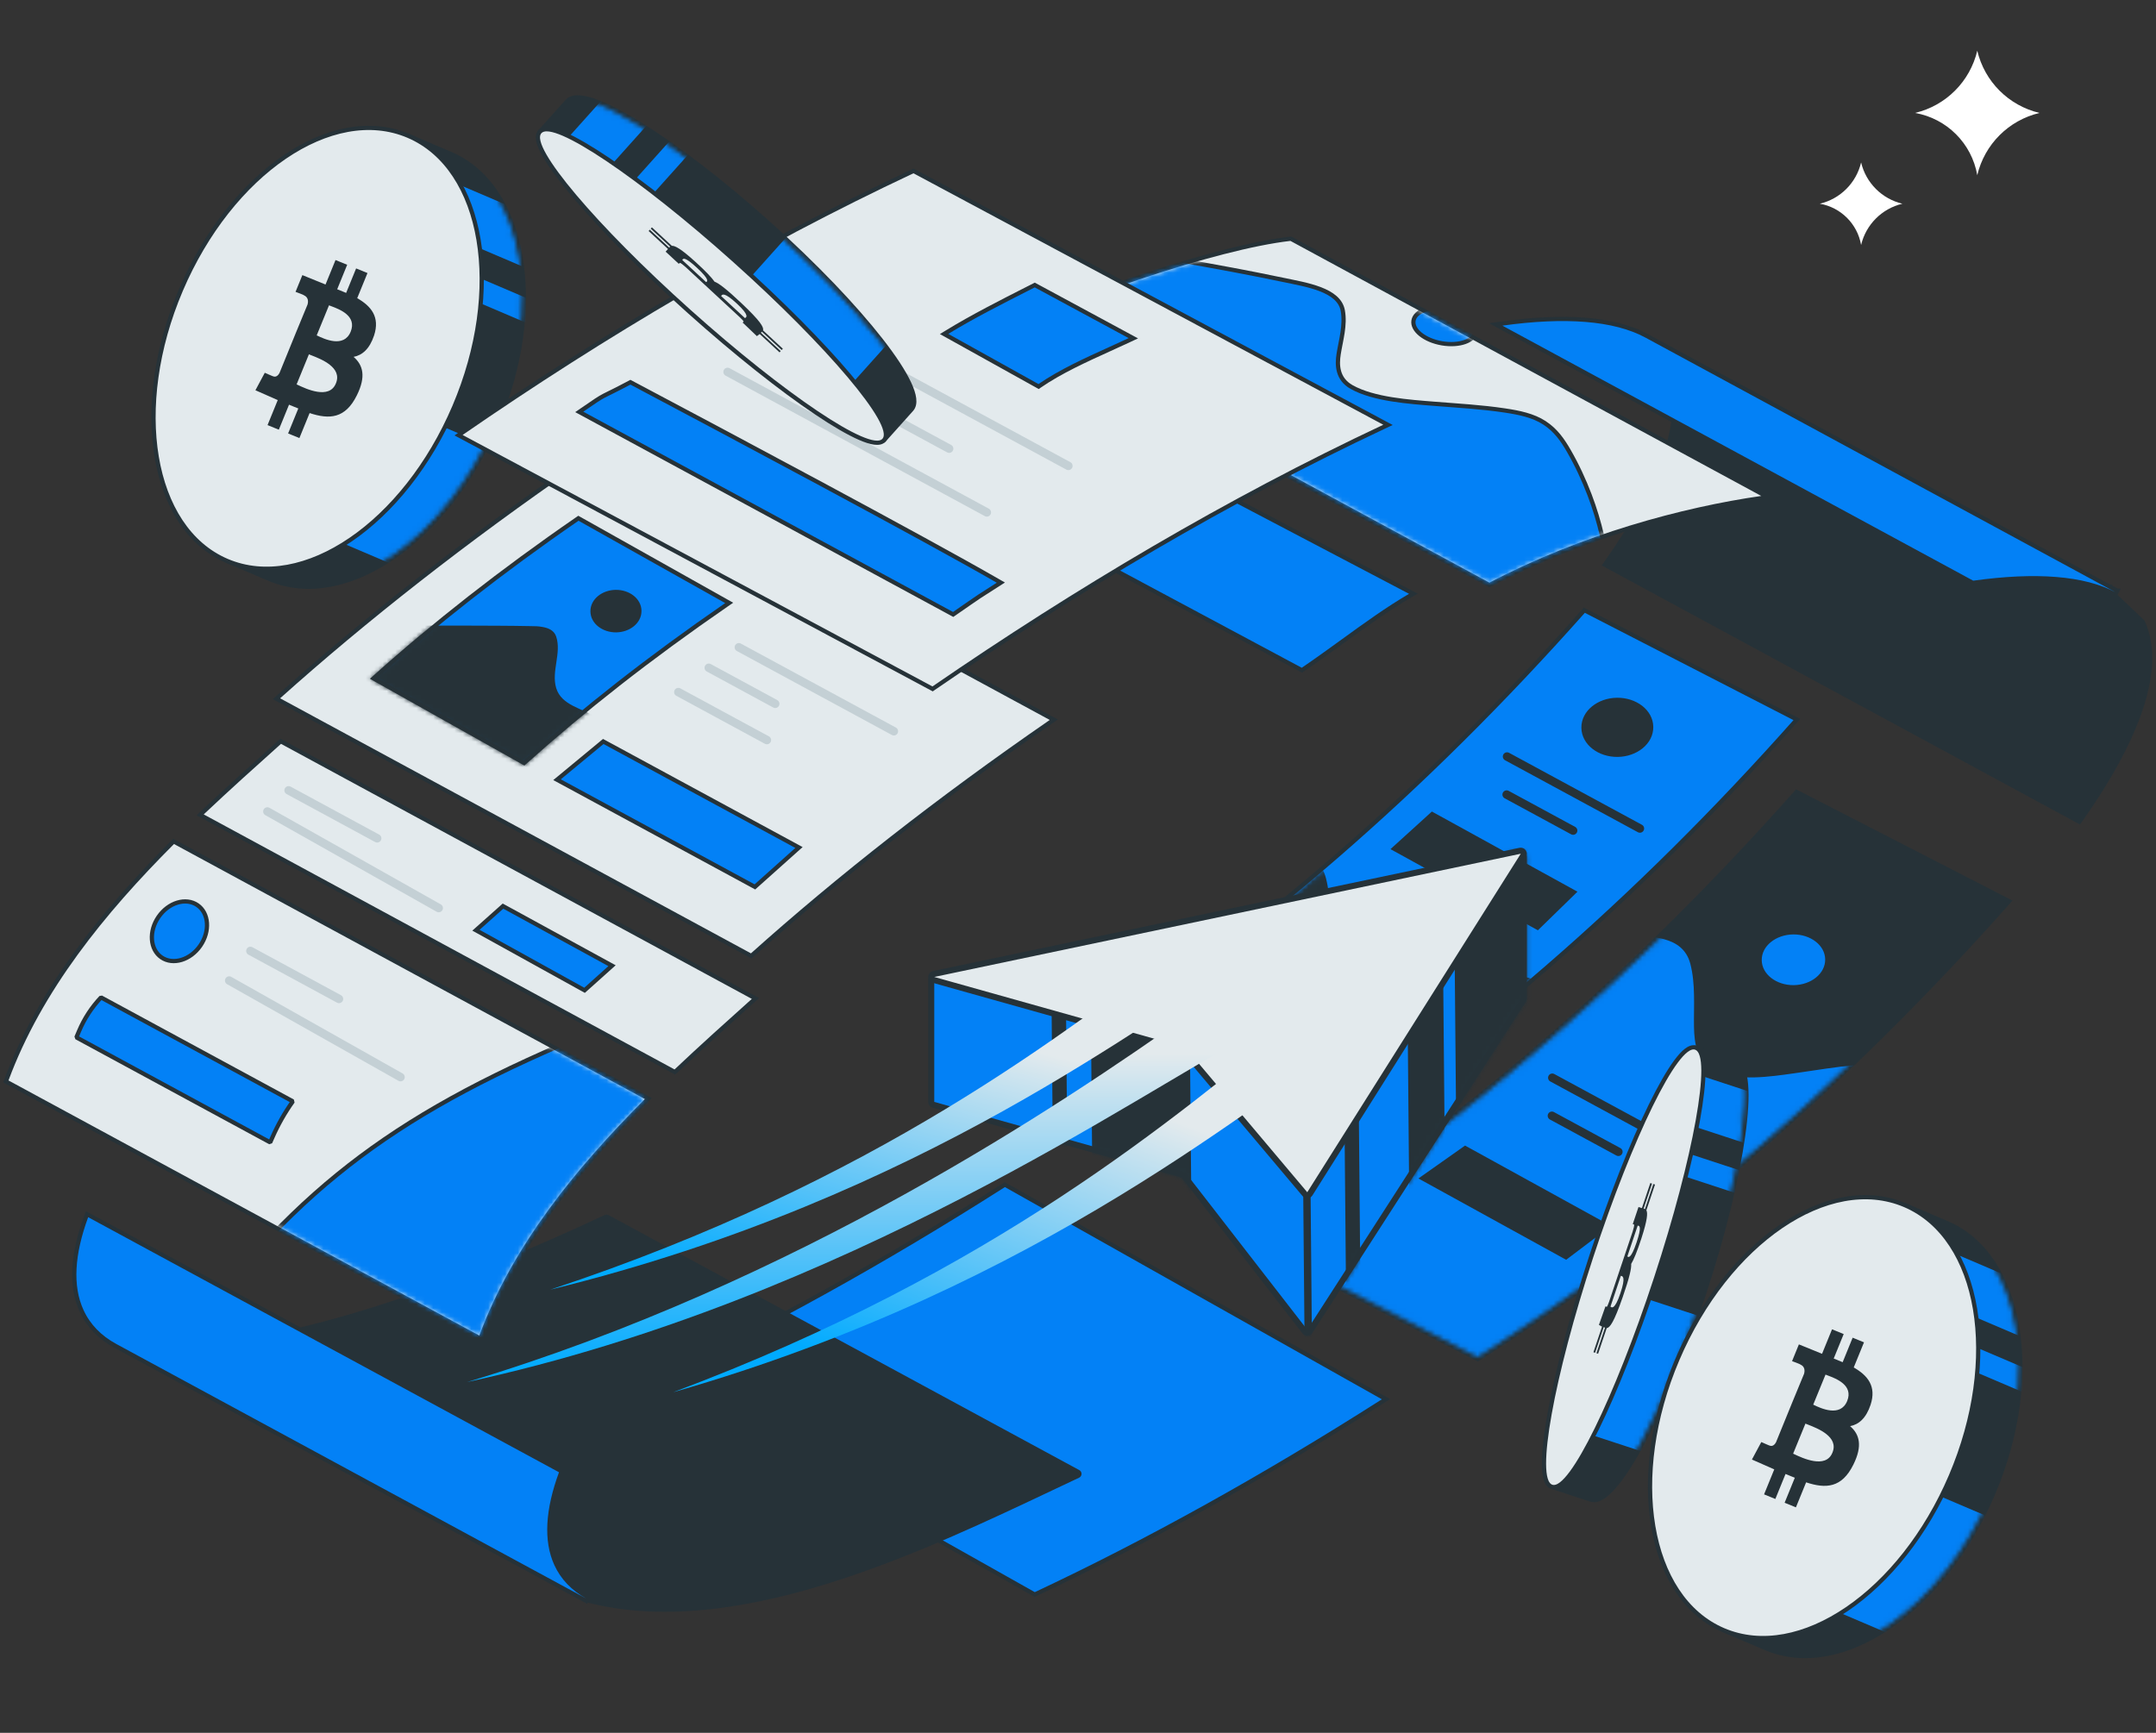 <svg width="510" height="410" viewBox="0 0 510 410" fill="none" xmlns="http://www.w3.org/2000/svg">
<rect x="0" y="0" width="510" height="410" fill="#333333" stroke="none"/>
<path d="M96.571 32.138C96.317 32.03 96.024 32.148 95.915 32.402L94.976 34.604C79.277 35.902 62.139 50.852 52.747 72.877C43.355 94.901 44.431 117.618 54.362 129.846L53.423 132.048C53.315 132.302 53.433 132.596 53.687 132.704L63.651 136.954C72.667 140.798 83.2 138.542 92.899 131.929C102.605 125.312 111.542 114.297 117.44 100.464C123.339 86.632 125.101 72.557 123.158 60.972C121.215 49.395 115.552 40.232 106.536 36.387L96.571 32.138Z" fill="#263238" stroke="#263238" stroke-linejoin="round"/>
<mask id="mask0_9811_14451" style="mask-type:alpha" maskUnits="userSpaceOnUse" x="46" y="32" width="78" height="107">
<path d="M95.352 35.578C95.538 35.565 95.702 35.448 95.776 35.275L96.638 33.254L106.142 37.307C114.737 40.972 120.261 49.762 122.17 61.138C124.077 72.507 122.354 86.388 116.519 100.072C110.684 113.756 101.86 124.609 92.335 131.103C82.804 137.6 72.637 139.699 64.042 136.034L54.537 131.981L55.399 129.959C55.473 129.787 55.444 129.588 55.324 129.444C45.55 117.68 44.288 95.26 53.665 73.269C63.043 51.278 80.097 36.668 95.352 35.578Z" fill="#263238" stroke="#263238" stroke-linejoin="round"/>
</mask>
<g mask="url(#mask0_9811_14451)">
<path d="M101.222 40.554L139.088 56.702L134.414 67.663L96.548 51.516L101.222 40.554Z" fill="#0381F6"/>
<path d="M85.955 92.927L123.82 109.074L110.223 140.961L72.357 124.814L85.955 92.927Z" fill="#0381F6"/>
<path d="M139.836 77.041L101.97 60.894L99.846 65.876L137.711 82.023L139.836 77.041Z" fill="#0381F6"/>
</g>
<path d="M53.692 132.704C62.707 136.549 73.24 134.292 82.94 127.679C92.645 121.062 101.582 110.047 107.481 96.215C113.379 82.382 115.141 68.307 113.198 56.723C111.255 45.145 105.592 35.982 96.576 32.138C87.561 28.293 77.028 30.549 67.328 37.162C57.623 43.779 48.686 54.794 42.787 68.627C36.889 82.46 35.127 96.534 37.07 108.119C39.013 119.697 44.676 128.859 53.692 132.704Z" fill="#E3EAED" stroke="#263238" stroke-linejoin="round"/>
<path fill-rule="evenodd" clip-rule="evenodd" d="M84.499 70.549C87.789 72.437 89.929 74.991 88.481 79.391C87.41 82.593 85.677 84.05 83.641 84.437C85.88 86.378 86.618 89.085 84.422 93.521C81.681 99.084 77.899 99.275 73.236 97.732L70.823 103.649L68.151 102.561L70.564 96.644C70.274 96.52 69.967 96.4 69.65 96.279C69.23 96.115 68.795 95.946 68.368 95.751L65.956 101.668L63.288 100.58L65.701 94.663L60.418 92.336L62.635 88.199C62.635 88.199 64.629 89.083 64.604 89.038C65.348 89.337 65.86 88.717 66.106 88.27L69.97 78.787L72.751 72.05C72.958 71.313 72.95 70.323 71.869 69.852C71.957 69.802 69.911 69.054 69.911 69.054L71.524 65.092L77.003 67.32L79.366 61.525L82.124 62.648L79.762 68.442C80.303 68.641 80.825 68.863 81.354 69.086L81.879 69.306L84.24 63.51L86.926 64.604L84.499 70.549ZM74.916 79.353L75.048 79.412C76.633 80.175 81.332 82.426 82.949 78.488C84.474 74.742 80.327 73.187 78.403 72.463C78.174 72.378 77.976 72.305 77.825 72.24L74.915 79.352L74.916 79.353ZM70.393 91.054L70.163 90.945L73.073 83.834C73.241 83.908 73.455 83.99 73.705 84.086C75.969 84.97 81.027 86.94 79.46 90.704C77.888 94.617 72.347 91.981 70.393 91.054Z" fill="#263238"/>
<path d="M425.316 187.555L424.971 187.378L424.713 187.668C387.429 229.634 347.124 265.053 299.908 295.193L299.175 295.661L299.948 296.059L349.305 321.445L349.56 321.576L349.803 321.421C396.936 291.335 437.557 255.657 474.817 213.718L475.246 213.236L474.672 212.941L425.316 187.555Z" fill="#263238" stroke="#263238" stroke-miterlimit="10"/>
<mask id="mask1_9811_14451" style="mask-type:alpha" maskUnits="userSpaceOnUse" x="300" y="188" width="175" height="133">
<path d="M473.641 213.535C436.617 255.133 396.271 290.54 349.507 320.424L301.179 295.567C348.057 265.544 388.129 230.306 425.203 188.622L473.641 213.535Z" fill="#263238" stroke="#0381F6" stroke-miterlimit="10"/>
</mask>
<g mask="url(#mask1_9811_14451)">
<path d="M424.321 233.592C428.631 233.539 432.29 230.682 432.244 226.993C432.199 223.305 428.471 220.54 424.16 220.593C419.85 220.646 416.191 223.503 416.237 227.191C416.282 230.879 420.011 233.645 424.321 233.592Z" fill="#0381F6" stroke="#263238" stroke-linecap="round"/>
<path d="M336.163 220.695H335.925L335.775 220.88L277.775 292.184L277.425 292.614L277.889 292.918L340.389 333.918L340.531 334.011L340.701 333.999L426.578 327.508L441.627 333.96L441.944 334.095L442.184 333.848L473.381 301.612L473.567 301.419L473.51 301.157C471.529 292.157 469.059 283.434 465.487 274.891C463.531 270.211 461.29 265.577 458.716 261.192C456.966 258.211 454.896 255.09 451.765 253.18C448.686 251.302 445.156 251.208 441.804 251.344C437.364 251.523 432.989 252.177 428.636 252.828C427.455 253.004 426.276 253.18 425.098 253.347C424.813 253.387 424.523 253.429 424.228 253.471C421.422 253.871 418.206 254.331 415.019 254.415C411.494 254.508 408.069 254.14 405.325 252.768C403.631 251.921 402.617 250.416 402.016 248.63C401.413 246.838 401.241 244.804 401.212 242.978C401.193 241.81 401.205 240.621 401.218 239.416L401.22 239.266C401.232 238.012 401.244 236.74 401.219 235.471C401.169 232.932 400.972 230.379 400.334 227.928C399.385 224.284 396.806 222.571 393.797 221.75C391.332 221.078 388.514 220.987 386.001 220.906C385.489 220.889 384.989 220.873 384.508 220.852C373.3 220.373 362.029 220.486 350.79 220.598C345.906 220.646 341.027 220.695 336.163 220.695Z" fill="#0381F6" stroke="#263238" stroke-linecap="round"/>
<path d="M367.195 255L388.148 266.353L398.624 272.029" stroke="#263238" stroke-width="2" stroke-miterlimit="10" stroke-linecap="round"/>
<path d="M367.103 264L377.584 269.681L382.825 272.522" stroke="#263238" stroke-width="2" stroke-miterlimit="10" stroke-linecap="round"/>
<path d="M370.211 297.469L370.44 297.595L370.649 297.437L379.833 290.483L380.329 290.108L379.784 289.808L346.807 271.646L346.586 271.525L346.38 271.67L336.814 278.418L336.287 278.79L336.852 279.102L370.211 297.469Z" fill="#263238" stroke="#263238" stroke-width="0.807" stroke-miterlimit="10"/>
</g>
<path d="M375.119 144.555L374.774 144.378L374.516 144.668C337.232 186.634 296.927 222.053 249.711 252.193L248.978 252.661L249.751 253.059L299.108 278.445L299.363 278.576L299.606 278.421C346.739 248.335 387.36 212.657 424.62 170.718L425.048 170.236L424.475 169.941L375.119 144.555Z" fill="#0381F6" stroke="#263238" stroke-miterlimit="10"/>
<mask id="mask2_9811_14451" style="mask-type:alpha" maskUnits="userSpaceOnUse" x="249" y="145" width="176" height="133">
<path d="M423.444 170.535C386.42 212.133 346.074 247.54 299.31 277.424L250.982 252.567C297.86 222.544 337.932 187.306 375.006 145.622L423.444 170.535Z" fill="#263238" stroke="#0381F6" stroke-miterlimit="10"/>
</mask>
<g mask="url(#mask2_9811_14451)">
<path d="M382.658 178.592C386.968 178.539 390.627 175.682 390.582 171.993C390.536 168.305 386.808 165.54 382.498 165.593C378.187 165.646 374.529 168.503 374.574 172.191C374.62 175.879 378.348 178.645 382.658 178.592Z" fill="#263238" stroke="#263238" stroke-linecap="round"/>
<path d="M249 200.695H248.762L248.612 200.88L190.612 272.184L190.263 272.614L190.726 272.918L253.226 313.918L253.368 314.011L253.538 313.999L339.416 307.508L354.465 313.96L354.781 314.095L355.021 313.848L386.218 281.612L386.404 281.419L386.347 281.157C384.367 272.157 381.896 263.434 378.325 254.891C376.368 250.211 374.127 245.577 371.553 241.192C369.803 238.211 367.733 235.09 364.602 233.18C361.523 231.302 357.993 231.208 354.641 231.344C350.201 231.523 345.826 232.177 341.473 232.828C340.293 233.004 339.113 233.18 337.935 233.347C337.65 233.387 337.36 233.429 337.065 233.471C334.259 233.871 331.043 234.331 327.856 234.415C324.331 234.508 320.906 234.14 318.162 232.768C316.468 231.921 315.454 230.416 314.853 228.63C314.25 226.838 314.078 224.804 314.049 222.978C314.03 221.81 314.043 220.621 314.055 219.416L314.057 219.266C314.07 218.012 314.081 216.74 314.056 215.471C314.006 212.932 313.809 210.379 313.171 207.928C312.222 204.284 309.643 202.571 306.635 201.75C304.17 201.078 301.351 200.987 298.838 200.906C298.326 200.889 297.826 200.873 297.345 200.852C286.137 200.373 274.866 200.486 263.627 200.598C258.743 200.646 253.864 200.695 249 200.695Z" fill="#263238" stroke="#263238" stroke-linecap="round"/>
<path d="M356.49 179L377.443 190.353L387.919 196.029" stroke="#263238" stroke-width="2" stroke-miterlimit="10" stroke-linecap="round"/>
<path d="M356.397 188L366.879 193.681L372.12 196.522" stroke="#263238" stroke-width="2" stroke-miterlimit="10" stroke-linecap="round"/>
<path d="M363.459 219.469L363.722 219.613L363.936 219.404L372.088 211.45L372.477 211.07L372.001 210.808L339.023 192.646L338.771 192.507L338.557 192.701L330.024 200.449L329.606 200.829L330.101 201.101L363.459 219.469Z" fill="#263238" stroke="#263238" stroke-width="0.807" stroke-miterlimit="10"/>
</g>
<path d="M196.537 98.045L195.708 98.485L196.536 98.928L307.694 158.436L307.961 158.578L308.211 158.408C311.455 156.201 314.579 153.938 317.653 151.71C322.979 147.85 328.158 144.096 333.56 140.931L334.337 140.476L333.54 140.057L225.963 83.557L225.743 83.442L225.518 83.547C215.744 88.143 206.083 92.983 196.537 98.045Z" fill="#0381F6" stroke="#263238" stroke-miterlimit="10"/>
<path d="M244.535 377.147L244.76 377.273L244.993 377.164C270.745 365.084 298.642 349.688 327.147 331.505L327.85 331.057L327.123 330.648L237.953 280.437L237.692 280.29L237.439 280.451C208.967 298.613 181.107 313.969 155.398 326.047L154.52 326.46L155.365 326.936L244.535 377.147Z" fill="#0381F6" stroke="#263238" stroke-miterlimit="10"/>
<path d="M138.796 378.6C138.831 378.619 138.869 378.634 138.908 378.644C157.568 383.484 178.669 379.829 199.041 373.129C216.808 367.285 234.081 359.103 248.759 352.15C250.916 351.128 253.016 350.133 255.054 349.176C255.225 349.096 255.336 348.926 255.341 348.738C255.346 348.549 255.245 348.374 255.079 348.284L143.705 287.938C143.565 287.863 143.398 287.858 143.254 287.925C108.639 304.184 77.976 314.484 54.996 317.692C43.994 319.219 34.788 319.133 27.784 317.331C27.54 317.268 27.287 317.397 27.194 317.632C27.102 317.867 27.199 318.134 27.422 318.254L138.796 378.6Z" fill="#263238" stroke="#263238" stroke-miterlimit="10" stroke-linejoin="round"/>
<path d="M506.878 147.129L506.877 147.128L498.641 139.291L498.879 138.851L498.879 138.851C498.878 138.851 498.878 138.851 498.878 138.851L387.505 78.506L387.266 78.945L387.028 79.385C390.53 81.282 393.068 83.875 394.594 87.2C397.135 92.757 396.687 100.061 393.476 108.778C392.245 112.108 390.62 115.638 388.62 119.33C386.247 123.705 383.342 128.32 379.942 133.155L379.619 133.615L380.113 133.882L491.487 194.228L491.878 194.439L492.134 194.077C495.552 189.235 498.478 184.568 500.873 180.152L500.873 180.152C502.892 176.426 504.538 172.852 505.789 169.47L505.789 169.47C509.04 160.643 509.577 153.033 506.878 147.129Z" fill="#263238" stroke="#263238" stroke-miterlimit="10"/>
<path d="M355.32 76.552L353.813 76.763L355.151 77.487C388.565 95.581 433.111 119.719 466.525 137.833L466.67 137.911L466.833 137.888C481.562 135.831 493.032 136.695 500.353 140.659L500.592 140.219L500.593 140.216L500.594 140.214L500.83 139.779L500.83 139.779C500.828 139.779 500.827 139.778 500.826 139.777L389.455 79.434L389.455 79.434C381.843 75.312 370.104 74.488 355.32 76.552Z" fill="#0381F6" stroke="#263238" stroke-miterlimit="10"/>
<path d="M41.396 199.259L41.068 199.081L40.804 199.346C24.389 215.79 9.42 234.163 1.539 255.471L1.388 255.877L1.77 256.084L113.144 316.429L113.651 316.704L113.851 316.163C121.657 295.059 136.507 276.807 152.887 260.398L153.36 259.924L152.771 259.605L41.396 199.259Z" fill="#E3EAED" stroke="#263238" stroke-miterlimit="10"/>
<path d="M430.479 48.201C435.319 47.056 439.098 43.276 440.244 38.436C441.389 43.276 445.168 47.056 450.009 48.201C445.168 49.347 441.389 53.126 440.244 57.966C439.371 52.979 435.466 49.074 430.479 48.201Z" fill="white"/>
<path d="M453 26.722C460.297 24.995 465.995 19.297 467.722 12C469.45 19.297 475.147 24.995 482.445 26.722C475.147 28.45 469.45 34.147 467.722 41.445C466.407 33.925 460.519 28.038 453 26.722Z" fill="white"/>
<path d="M47.845 192.329L47.344 192.803L47.951 193.132L159.325 253.477L159.644 253.65L159.907 253.401C166.011 247.629 172.19 242.086 178.178 236.718L178.707 236.244L178.082 235.906L66.708 175.56L66.398 175.393L66.136 175.628C60.149 180.995 53.96 186.547 47.845 192.329Z" fill="#E3EAED" stroke="#263238" stroke-miterlimit="10"/>
<path d="M137.966 234.142L138.277 234.314L138.542 234.077L144.249 228.962L144.776 228.49L144.155 228.151L119.295 214.561L118.986 214.392L118.722 214.627L113.112 219.627L112.586 220.096L113.203 220.437L137.966 234.142Z" fill="#0381F6" stroke="#263238" stroke-miterlimit="10"/>
<path d="M68.268 187L89.221 198.353" stroke="#C4D0D5" stroke-width="2" stroke-miterlimit="10" stroke-linecap="round"/>
<path d="M63.248 192L103.778 214.853" stroke="#C4D0D5" stroke-width="2" stroke-miterlimit="10" stroke-linecap="round"/>
<path d="M352.081 138.285L352.315 138.412L352.551 138.288C374.139 126.974 398.177 120.489 416.697 117.84L418.194 117.626L416.865 116.906L305.49 56.56L305.352 56.486L305.196 56.503C296.33 57.509 283.35 61.023 271.039 65.088C258.724 69.153 247.024 73.788 240.715 77.056L239.877 77.49L240.707 77.94L352.081 138.285Z" fill="#E3EAED" stroke="#263238" stroke-miterlimit="10"/>
<mask id="mask3_9811_14451" style="mask-type:alpha" maskUnits="userSpaceOnUse" x="240" y="57" width="177" height="81">
<path d="M352.323 137.279L242.02 77.514C248.43 74.311 259.592 69.92 271.352 66.037C283.578 62.001 296.397 58.532 305.152 57.515L415.068 117.07C396.738 119.849 373.395 126.279 352.323 137.279Z" fill="#E3EAED" stroke="#263238" stroke-miterlimit="10"/>
</mask>
<g mask="url(#mask3_9811_14451)">
<ellipse cx="7.504" cy="4.16" rx="7.504" ry="4.16" transform="matrix(0.986 0.168 -0.159 0.987 335.023 71.758)" fill="#0381F6" stroke="#263238" stroke-linecap="round"/>
<path d="M303.334 66.181C287.605 62.871 271.616 60.371 255.791 57.528L219.603 86.461L293.321 121.898L331.89 145.736L346.015 152.853L380.673 136.373C379.83 129.894 378.471 123.527 376.014 117.093C374.667 113.565 373.037 110.023 371.052 106.594C369.697 104.252 368.082 101.834 365.34 100.046C362.666 98.302 359.337 97.629 356.028 97.13C350.477 96.292 344.944 95.994 339.389 95.548C333.403 95.067 324.981 94.526 319.716 91.571C316.303 89.655 316.256 86.341 316.65 83.814C317.173 80.459 318.273 76.962 317.633 73.472C316.72 68.494 308.985 67.371 303.334 66.181Z" fill="#0381F6" stroke="#263238" stroke-linecap="round"/>
</g>
<path d="M177.396 226.009L177.706 226.176L177.968 225.941C198.204 207.804 222.125 189.017 248.608 170.757L249.279 170.294L248.562 169.906L137.188 109.56L136.919 109.414L136.666 109.588C110.151 127.85 86.197 146.683 65.926 164.851L65.397 165.325L66.022 165.663L177.396 226.009Z" fill="#E3EAED" stroke="#263238" stroke-miterlimit="10"/>
<path d="M174.777 153.154L195.73 164.507L206.207 170.183L211.445 173.022" stroke="#C4D0D5" stroke-width="2" stroke-miterlimit="10" stroke-linecap="round"/>
<path d="M167.657 158L178.139 163.681L183.38 166.522" stroke="#C4D0D5" stroke-width="2" stroke-miterlimit="10" stroke-linecap="round"/>
<path d="M160.456 163.752L181.408 175.105" stroke="#C4D0D5" stroke-width="2" stroke-miterlimit="10" stroke-linecap="round"/>
<path d="M123.662 180.339L123.974 180.515L124.241 180.276C137.838 168.085 153.503 155.734 171.83 143.107L172.49 142.652L171.791 142.259L137.096 122.772L136.824 122.619L136.568 122.796C118.682 135.112 102.549 147.802 88.879 160.044L88.358 160.51L88.967 160.852L123.662 180.339Z" fill="#0381F6" stroke="#263238" stroke-miterlimit="10"/>
<path d="M178.263 209.681L178.572 209.849L178.835 209.615L188.469 200.999L188.999 200.526L188.374 200.187L143.001 175.598L142.704 175.437L142.444 175.652L132.337 184.012L131.766 184.484L132.417 184.837L178.263 209.681Z" fill="#0381F6" stroke="#263238" stroke-miterlimit="10"/>
<mask id="mask4_9811_14451" style="mask-type:alpha" maskUnits="userSpaceOnUse" x="87" y="122" width="87" height="60">
<path d="M123.662 180.339L123.974 180.515L124.241 180.276C137.838 168.085 153.503 155.734 171.83 143.107L172.49 142.652L171.791 142.259L137.096 122.772L136.824 122.619L136.568 122.796C118.682 135.112 102.549 147.802 88.879 160.044L88.358 160.51L88.967 160.852L123.662 180.339Z" fill="#0381F6" stroke="#263238" stroke-miterlimit="10"/>
</mask>
<g mask="url(#mask4_9811_14451)">
<path d="M110.374 148.025C105.203 148.011 100.032 148.013 94.862 148.013L79.615 165.503L124.115 185.003L142.18 172.118C142.18 170.95 141.956 170.349 140.927 169.663C137.835 167.602 132.808 166.946 131.565 162.794C130.375 158.812 132.868 154.526 131.565 150.617C131.091 149.193 129.799 148.609 128.416 148.36C127.15 148.132 126.806 148.172 125.13 148.137C120.795 148.046 114.39 148.036 110.374 148.025Z" fill="#263238"/>
</g>
<path d="M145.76 149.124C148.709 149.087 151.276 147.126 151.244 144.526C151.211 141.926 148.597 140.028 145.648 140.065C142.699 140.101 140.132 142.062 140.164 144.663C140.196 147.263 142.811 149.16 145.76 149.124Z" fill="#263238" stroke="#263238" stroke-linecap="round"/>
<path d="M220.337 162.856L220.605 163L220.856 162.827C254.556 139.646 290.452 118.326 327.431 100.953L328.332 100.529L327.455 100.059L216.311 40.559L216.089 40.441L215.862 40.547C178.605 58.065 142.991 79.138 109.145 102.504L108.471 102.97L109.193 103.356L220.337 162.856Z" fill="#E3EAED" stroke="#263238" stroke-miterlimit="10"/>
<path d="M245.408 91.308L245.679 91.459L245.935 91.283C250.872 87.887 256.835 85.18 262.56 82.581C264.132 81.867 265.685 81.162 267.195 80.453L268.092 80.031L267.22 79.56L245.005 67.56L244.774 67.436L244.54 67.554C243.955 67.852 243.348 68.16 242.723 68.477C237.067 71.348 229.949 74.96 224.054 78.574L223.324 79.021L224.072 79.437L245.408 91.308Z" fill="#0381F6" stroke="#263238" stroke-miterlimit="10"/>
<path d="M137.693 96.998L137.022 97.461L137.738 97.849L225.2 145.238L225.47 145.384L225.722 145.211C227.517 143.976 228.59 143.227 229.365 142.686C231.289 141.343 231.363 141.291 236.057 138.295L236.751 137.852L236.037 137.441C218.272 127.202 171.113 102.084 149.36 90.558L149.126 90.434L148.892 90.558C147.014 91.556 145.77 92.185 144.865 92.634C144.579 92.776 144.325 92.9 144.094 93.014C143.597 93.258 143.207 93.45 142.838 93.645C141.742 94.224 140.81 94.846 137.693 96.998Z" fill="#0381F6" stroke="#263238" stroke-miterlimit="10"/>
<path d="M191.399 77L232.28 99.156L252.721 110.234" stroke="#C4D0D5" stroke-width="2" stroke-miterlimit="10" stroke-linecap="round"/>
<path d="M172.11 88L212.992 110.156L233.432 121.234" stroke="#C4D0D5" stroke-width="2" stroke-miterlimit="10" stroke-linecap="round"/>
<path d="M193.087 89.129L214.04 100.482L224.516 106.158" stroke="#C4D0D5" stroke-width="2" stroke-miterlimit="10" stroke-linecap="round"/>
<path d="M360.34 236.62C360.415 236.504 360.454 236.37 360.454 236.232L360.454 202.743C360.454 202.528 360.357 202.323 360.19 202.187C360.022 202.051 359.803 201.998 359.591 202.042L220.854 231.035C220.522 231.104 220.284 231.397 220.284 231.736L220.284 260.716C220.284 261.037 220.498 261.318 220.807 261.405L279.938 278.008L308.665 315.064C308.808 315.248 309.03 315.351 309.262 315.341C309.495 315.33 309.707 315.208 309.833 315.013L360.34 236.62Z" fill="#0381F6" stroke="#263238" stroke-width="1.432" stroke-linejoin="round"/>
<mask id="mask5_9811_14451" style="mask-type:alpha" maskUnits="userSpaceOnUse" x="219" y="201" width="143" height="116">
<path d="M360.342 236.62C360.416 236.504 360.456 236.37 360.456 236.232L360.456 202.743C360.456 202.528 360.359 202.324 360.191 202.188C360.024 202.052 359.804 201.998 359.593 202.042L220.855 231.035C220.524 231.104 220.286 231.397 220.286 231.736L220.286 260.716C220.286 261.037 220.499 261.319 220.808 261.406L279.94 278.009L308.667 315.064C308.809 315.248 309.032 315.351 309.264 315.341C309.496 315.331 309.709 315.209 309.835 315.013L360.342 236.62Z" fill="#0381F6" stroke="#263238" stroke-width="1.432" stroke-linejoin="round"/>
</mask>
<g mask="url(#mask5_9811_14451)">
<rect width="64.39" height="19.829" transform="matrix(0.009 1 1 -0.009 343.851 198.995)" fill="#263238"/>
<rect width="55.255" height="1.741" transform="matrix(0.009 1 1 -0.009 308.172 270.614)" fill="#263238"/>
<rect width="55.255" height="8.502" transform="matrix(0.009 1 1 -0.009 332.879 230.801)" fill="#263238"/>
<rect width="55.255" height="3.41" transform="matrix(0.009 1 1 -0.009 318.016 262.663)" fill="#263238"/>
<rect width="55.255" height="3.41" transform="matrix(0.009 1 1 -0.009 248.76 239.239)" fill="#263238"/>
<rect width="55.255" height="23.364" transform="matrix(0.009 1 1 -0.009 258 235.218)" fill="#263238"/>
</g>
<path d="M360.341 202.382C360.495 202.139 360.488 201.827 360.324 201.591C360.159 201.355 359.87 201.24 359.588 201.299L220.853 230.455C220.53 230.523 220.295 230.803 220.284 231.132C220.273 231.462 220.489 231.757 220.807 231.846L279.954 248.453L308.683 282.553C308.831 282.728 309.052 282.822 309.28 282.806C309.508 282.791 309.715 282.667 309.837 282.474L360.341 202.382Z" fill="#E3EAED" stroke="#263238" stroke-width="1.432" stroke-linejoin="round"/>
<path fill-rule="evenodd" clip-rule="evenodd" d="M290.321 239.828C291.228 241.113 295.785 244.715 294.5 245.622C271 257.622 200.5 307.5 110.5 327C188.5 303.5 250.772 261.507 281.5 239.828C282.785 238.921 289.415 238.543 290.321 239.828Z" fill="url(#paint0_linear_9811_14451)"/>
<path fill-rule="evenodd" clip-rule="evenodd" d="M316.024 240.116C317.013 241.338 321.798 244.633 320.575 245.622C297.915 259.142 247.759 304.037 159.236 329.413C235.522 300.835 277.986 264.349 307.222 240.696C308.445 239.707 315.035 238.893 316.024 240.116Z" fill="url(#paint1_linear_9811_14451)"/>
<path fill-rule="evenodd" clip-rule="evenodd" d="M290.283 221.948C291.225 223.207 295.878 226.684 294.619 227.625C271.455 240.262 219.607 283.193 130.172 305.141C207.502 279.522 251.34 244.698 281.465 222.188C282.725 221.247 289.342 220.688 290.283 221.948Z" fill="url(#paint2_linear_9811_14451)"/>
<mask id="mask6_9811_14451" style="mask-type:alpha" maskUnits="userSpaceOnUse" x="2" y="199" width="151" height="117">
<path d="M113.115 315.276L2.628 255.412C10.432 234.59 25.078 216.551 41.248 200.317L151.707 260.166C135.615 276.35 120.97 294.404 113.115 315.276Z" fill="#E3EAED" stroke="#263238" stroke-miterlimit="10"/>
</mask>
<g mask="url(#mask6_9811_14451)">
<ellipse cx="42.447" cy="220.342" rx="7.504" ry="6" transform="rotate(-55.436 42.447 220.342)" fill="#0381F6" stroke="#263238" stroke-linecap="round"/>
<path d="M142.992 246.273C139.551 245.981 135.92 245.883 132.677 247.283C88.898 266.183 66.276 285.035 39.612 322.735L63.07 376.685L171.34 356.887L210.84 330.52L210.84 299.387L184.011 257.236C175.537 253.662 167.019 250.654 158.02 248.645C153.086 247.544 148.032 246.702 142.992 246.273Z" fill="#0381F6" stroke="#263238" stroke-linecap="round"/>
<path d="M59.232 225L80.185 236.353" stroke="#C4D0D5" stroke-width="2" stroke-miterlimit="10" stroke-linecap="round"/>
<path d="M54.213 232L94.742 254.853" stroke="#C4D0D5" stroke-width="2" stroke-miterlimit="10" stroke-linecap="round"/>
<path d="M63.917 270.294L18.071 245.45L18.706 243.943C19.946 241.005 21.704 238.314 23.898 236L69.272 260.59C67.38 263.249 65.764 266.095 64.45 269.082L63.917 270.294Z" fill="#0381F6" stroke="#263238" stroke-miterlimit="10" stroke-linejoin="bevel"/>
</g>
<path d="M138.674 378.792L139.149 377.912L139.147 377.911L138.986 377.824C135.57 375.953 133.086 373.371 131.583 370.097C129.042 364.54 129.49 357.236 132.701 348.518L132.851 348.112L132.47 347.906L21.096 287.56L20.588 287.285L20.388 287.827C17.137 296.654 16.6 304.264 19.299 310.168L19.3 310.168C20.926 313.713 23.629 316.457 27.298 318.446L138.508 378.702C138.564 378.732 138.619 378.762 138.674 378.792Z" fill="#0381F6" stroke="#263238" stroke-miterlimit="10"/>
<path d="M127.69 31.19C127.506 31.396 127.523 31.712 127.729 31.896L208.408 104.186C208.614 104.371 208.93 104.353 209.114 104.148L215.62 96.887C216.204 96.235 216.358 95.322 216.236 94.296C216.113 93.267 215.705 92.046 215.063 90.674C213.777 87.927 211.498 84.464 208.428 80.525C202.282 72.64 192.903 62.769 181.748 52.774C170.594 42.779 159.757 34.536 151.247 29.289C146.996 26.668 143.304 24.781 140.433 23.803C138.999 23.315 137.741 23.043 136.704 23.034C135.671 23.024 134.781 23.277 134.197 23.929L127.69 31.19Z" fill="#263238" stroke="#263238" stroke-linejoin="round"/>
<mask id="mask7_9811_14451" style="mask-type:alpha" maskUnits="userSpaceOnUse" x="128" y="23" width="88" height="81">
<path d="M208.702 103.107L128.768 31.483L134.941 24.595C135.255 24.244 135.806 24.024 136.695 24.032C137.58 24.04 138.724 24.276 140.11 24.748C142.878 25.691 146.496 27.533 150.722 30.139C159.167 35.346 169.956 43.55 181.08 53.518C192.205 63.485 201.539 73.313 207.638 81.138C210.691 85.054 212.917 88.449 214.157 91.097C214.778 92.423 215.138 93.534 215.243 94.413C215.348 95.295 215.189 95.867 214.875 96.218L208.702 103.107Z" fill="#263238" stroke="#263238" stroke-linejoin="round"/>
</mask>
<g mask="url(#mask7_9811_14451)">
<path d="M121.97 46.435L149.441 15.777L158.315 23.729L130.845 54.386L121.97 46.435Z" fill="#0381F6"/>
<path d="M166.647 77.739L194.117 47.081L219.935 70.214L192.464 100.872L166.647 77.739Z" fill="#0381F6"/>
<path d="M168.939 21.612L141.469 52.27L145.503 55.884L172.973 25.226L168.939 21.612Z" fill="#0381F6"/>
</g>
<path d="M209.112 104.148C209.633 103.567 209.644 102.715 209.425 101.823C209.201 100.908 208.7 99.796 207.973 98.527C206.515 95.984 204.084 92.702 200.884 88.912C194.481 81.326 184.945 71.641 173.794 61.65C162.643 51.658 151.973 43.238 143.732 37.703C139.615 34.937 136.087 32.879 133.4 31.708C132.059 31.124 130.899 30.747 129.965 30.625C129.055 30.505 128.209 30.609 127.688 31.191C127.167 31.772 127.156 32.624 127.374 33.516C127.599 34.431 128.1 35.543 128.827 36.812C130.285 39.355 132.716 42.637 135.915 46.427C142.319 54.013 151.855 63.698 163.006 73.689C174.157 83.681 184.827 92.101 193.067 97.636C197.184 100.402 200.712 102.46 203.4 103.631C204.74 104.215 205.9 104.592 206.835 104.714C207.745 104.834 208.591 104.73 209.112 104.148Z" fill="#E3EAED" stroke="#263238" stroke-linejoin="round"/>
<path fill-rule="evenodd" clip-rule="evenodd" d="M158.921 58.159C159.654 58.106 161.079 58.852 164.501 61.958C166.994 64.225 168.362 65.697 169.022 66.647C169.99 66.998 171.789 68.331 175.377 71.724C179.873 75.974 180.72 77.426 180.492 78.169L185.18 82.511L184.904 82.817L180.216 78.475C180.181 78.504 180.153 78.543 180.126 78.584C180.088 78.636 180.049 78.691 179.99 78.727L184.678 83.069L184.4 83.373L179.712 79.031L179.039 79.531L175.662 76.308C175.662 76.308 175.92 76.122 175.893 76.105C175.967 76.017 175.426 75.47 175.06 75.119L167.547 68.162L162.203 63.206C161.637 62.699 160.93 62.118 160.796 62.223C160.744 62.163 160.593 62.447 160.593 62.447L157.454 59.54L158.019 58.912L153.427 54.659L153.712 54.344L158.304 58.596C158.344 58.521 158.405 58.467 158.465 58.41L158.524 58.355L153.932 54.102L154.21 53.795L158.921 58.159ZM167.023 66.742L167.041 66.731C167.288 66.619 168.016 66.28 164.894 63.387C161.926 60.638 161.593 61.192 161.436 61.447C161.418 61.477 161.404 61.505 161.386 61.52L167.022 66.743L167.023 66.742ZM176.247 75.241L176.213 75.259L170.576 70.037C170.598 70.021 170.616 69.993 170.638 69.962C170.845 69.68 171.304 69.048 174.293 71.822C177.388 74.685 176.544 75.096 176.247 75.241Z" fill="#263238"/>
<path d="M401.13 247.893C400.867 247.807 400.585 247.95 400.499 248.213L366.741 351.147C366.655 351.409 366.798 351.692 367.06 351.778L376.325 354.816C377.156 355.089 378.054 354.863 378.944 354.338C379.837 353.812 380.791 352.948 381.789 351.808C383.787 349.526 386.042 346.047 388.415 341.652C393.164 332.855 398.431 320.299 403.098 306.068C407.766 291.836 410.957 278.599 412.34 268.698C413.031 263.752 413.275 259.613 413.016 256.591C412.886 255.082 412.63 253.821 412.222 252.868C411.815 251.918 411.226 251.204 410.394 250.931L401.13 247.893Z" fill="#263238" stroke="#263238" stroke-linejoin="round"/>
<mask id="mask8_9811_14451" style="mask-type:alpha" maskUnits="userSpaceOnUse" x="367" y="248" width="46" height="107">
<path d="M367.848 350.984L401.294 249.001L410.083 251.883C410.531 252.03 410.954 252.446 411.304 253.263C411.652 254.076 411.896 255.219 412.021 256.678C412.27 259.591 412.038 263.644 411.351 268.561C409.978 278.387 406.804 291.564 402.149 305.757C397.495 319.95 392.249 332.448 387.536 341.178C385.178 345.547 382.964 348.951 381.038 351.151C380.073 352.252 379.201 353.028 378.438 353.478C377.672 353.929 377.085 354.013 376.637 353.867L367.848 350.984Z" fill="#263238" stroke="#263238" stroke-linejoin="round"/>
</mask>
<g mask="url(#mask8_9811_14451)">
<path d="M384.879 248.792L423.994 261.62L420.281 272.943L381.166 260.115L384.879 248.792Z" fill="#0381F6"/>
<path d="M374.176 302.285L413.291 315.113L402.489 348.052L363.374 335.224L374.176 302.285Z" fill="#0381F6"/>
<path d="M426.49 281.82L387.375 268.992L385.687 274.138L424.802 286.966L426.49 281.82Z" fill="#0381F6"/>
</g>
<path d="M367.051 351.772C367.793 352.016 368.577 351.683 369.306 351.125C370.054 350.551 370.87 349.645 371.74 348.47C373.482 346.112 375.51 342.567 377.694 338.114C382.065 329.201 387.1 316.576 391.766 302.349C396.431 288.122 399.852 274.967 401.607 265.197C402.485 260.315 402.95 256.258 402.942 253.326C402.938 251.864 402.817 250.65 402.553 249.745C402.297 248.864 401.862 248.131 401.12 247.888C400.378 247.645 399.593 247.977 398.865 248.536C398.117 249.109 397.3 250.015 396.431 251.191C394.688 253.548 392.66 257.093 390.476 261.546C386.105 270.459 381.071 283.084 376.405 297.311C371.739 311.538 368.319 324.693 366.563 334.463C365.686 339.345 365.22 343.403 365.228 346.334C365.232 347.796 365.354 349.01 365.617 349.915C365.873 350.796 366.308 351.529 367.051 351.772Z" fill="#E3EAED" stroke="#263238" stroke-linejoin="round"/>
<path fill-rule="evenodd" clip-rule="evenodd" d="M389.447 286.36C389.796 287.007 389.701 288.613 388.274 293.008C387.232 296.212 386.451 298.064 385.856 299.056C385.935 300.083 385.457 302.271 383.838 306.935C381.81 312.781 380.834 314.149 380.063 314.247L378.029 320.305L377.637 320.178L379.67 314.121C379.629 314.101 379.583 314.091 379.534 314.083C379.471 314.07 379.405 314.057 379.348 314.018L377.314 320.076L376.923 319.947L378.957 313.889L378.224 313.482L379.776 309.078C379.776 309.078 380.051 309.237 380.055 309.206C380.166 309.237 380.443 308.519 380.612 308.042L383.87 298.334L386.193 291.426C386.423 290.701 386.662 289.818 386.511 289.739C386.544 289.667 386.224 289.645 386.224 289.645L387.584 285.59L388.39 285.846L390.381 279.914L390.786 280.044L388.795 285.977C388.879 285.983 388.954 286.016 389.03 286.048L389.105 286.078L391.096 280.146L391.49 280.272L389.447 286.36ZM384.948 297.273L384.966 297.284C385.17 297.464 385.778 297.988 387.134 293.954C388.421 290.119 387.779 290.042 387.482 290.004C387.447 290 387.416 289.998 387.394 289.988L384.948 297.272L384.948 297.273ZM380.989 309.174L380.958 309.149L383.405 301.865C383.428 301.879 383.46 301.884 383.498 301.891C383.84 301.964 384.605 302.123 383.303 305.987C381.965 309.986 381.243 309.384 380.989 309.174Z" fill="#263238"/>
<path d="M450.571 285.138C450.317 285.03 450.024 285.148 449.915 285.402L448.976 287.604C433.277 288.902 416.139 303.852 406.747 325.877C397.355 347.901 398.43 370.618 408.362 382.846L407.423 385.048C407.315 385.302 407.433 385.596 407.687 385.704L417.651 389.954C426.667 393.798 437.199 391.542 446.899 384.929C456.605 378.312 465.542 367.297 471.44 353.464C477.339 339.632 479.101 325.557 477.158 313.972C475.215 302.394 469.552 293.232 460.536 289.387L450.571 285.138Z" fill="#263238" stroke="#263238" stroke-linejoin="round"/>
<mask id="mask9_9811_14451" style="mask-type:alpha" maskUnits="userSpaceOnUse" x="400" y="285" width="78" height="107">
<path d="M449.351 288.578C449.538 288.565 449.702 288.448 449.776 288.275L450.638 286.254L460.142 290.307C468.737 293.972 474.261 302.762 476.17 314.138C478.077 325.507 476.354 339.388 470.519 353.072C464.684 366.756 455.86 377.609 446.335 384.103C436.804 390.6 426.637 392.699 418.042 389.034L408.537 384.981L409.399 382.959C409.473 382.787 409.444 382.588 409.324 382.444C399.55 370.68 398.288 348.26 407.665 326.269C417.043 304.278 434.096 289.668 449.351 288.578Z" fill="#263238" stroke="#263238" stroke-linejoin="round"/>
</mask>
<g mask="url(#mask9_9811_14451)">
<path d="M455.222 293.554L493.088 309.702L488.414 320.663L450.548 304.516L455.222 293.554Z" fill="#0381F6"/>
<path d="M439.955 345.927L477.82 362.074L464.223 393.961L426.357 377.814L439.955 345.927Z" fill="#0381F6"/>
<path d="M493.836 330.041L455.97 313.894L453.846 318.876L491.711 335.023L493.836 330.041Z" fill="#0381F6"/>
</g>
<path d="M407.692 385.704C416.707 389.549 427.24 387.292 436.94 380.679C446.645 374.062 455.582 363.047 461.481 349.215C467.379 335.382 469.141 321.307 467.198 309.723C465.255 298.145 459.592 288.982 450.576 285.138C441.561 281.293 431.028 283.549 421.328 290.162C411.623 296.779 402.686 307.794 396.787 321.627C390.888 335.46 389.126 349.534 391.07 361.119C393.013 372.697 398.676 381.859 407.692 385.704Z" fill="#E3EAED" stroke="#263238" stroke-linejoin="round"/>
<path fill-rule="evenodd" clip-rule="evenodd" d="M438.5 323.549C441.789 325.437 443.929 327.991 442.481 332.391C441.41 335.593 439.678 337.05 437.641 337.437C439.88 339.378 440.618 342.085 438.422 346.521C435.681 352.084 431.899 352.275 427.236 350.732L424.823 356.649L422.151 355.561L424.564 349.644C424.274 349.52 423.967 349.4 423.65 349.279C423.229 349.115 422.795 348.946 422.368 348.751L419.956 354.668L417.288 353.58L419.701 347.663L414.418 345.336L416.635 341.199C416.635 341.199 418.629 342.083 418.604 342.038C419.348 342.337 419.86 341.717 420.106 341.27L423.97 331.787L426.751 325.05C426.958 324.313 426.95 323.323 425.869 322.852C425.956 322.802 423.911 322.054 423.911 322.054L425.524 318.092L431.003 320.32L433.366 314.525L436.124 315.648L433.762 321.443C434.303 321.641 434.825 321.863 435.354 322.086L435.879 322.306L438.24 316.51L440.926 317.604L438.5 323.549ZM428.917 332.353L429.048 332.412C430.633 333.175 435.332 335.426 436.949 331.488C438.474 327.741 434.327 326.187 432.403 325.463C432.174 325.378 431.976 325.305 431.825 325.24L428.915 332.352L428.917 332.353ZM424.393 344.054L424.163 343.945L427.073 336.834C427.241 336.908 427.455 336.99 427.705 337.086C429.969 337.97 435.027 339.94 433.46 343.704C431.888 347.617 426.347 344.981 424.393 344.054Z" fill="#263238"/>
<defs>
<linearGradient id="paint0_linear_9811_14451" x1="191.613" y1="238.622" x2="191.613" y2="324.585" gradientUnits="userSpaceOnUse">
<stop offset="0.124" stop-color="#E3EAED"/>
<stop offset="1" stop-color="#00AAFF"/>
</linearGradient>
<linearGradient id="paint1_linear_9811_14451" x1="255.5" y1="244.5" x2="223.103" y2="331.181" gradientUnits="userSpaceOnUse">
<stop offset="0.124" stop-color="#E3EAED"/>
<stop offset="1" stop-color="#00AAFF"/>
</linearGradient>
<linearGradient id="paint2_linear_9811_14451" x1="213.5" y1="230.5" x2="193.925" y2="309.367" gradientUnits="userSpaceOnUse">
<stop offset="0.124" stop-color="#E3EAED"/>
<stop offset="1" stop-color="#00AAFF"/>
</linearGradient>
</defs>
</svg>
